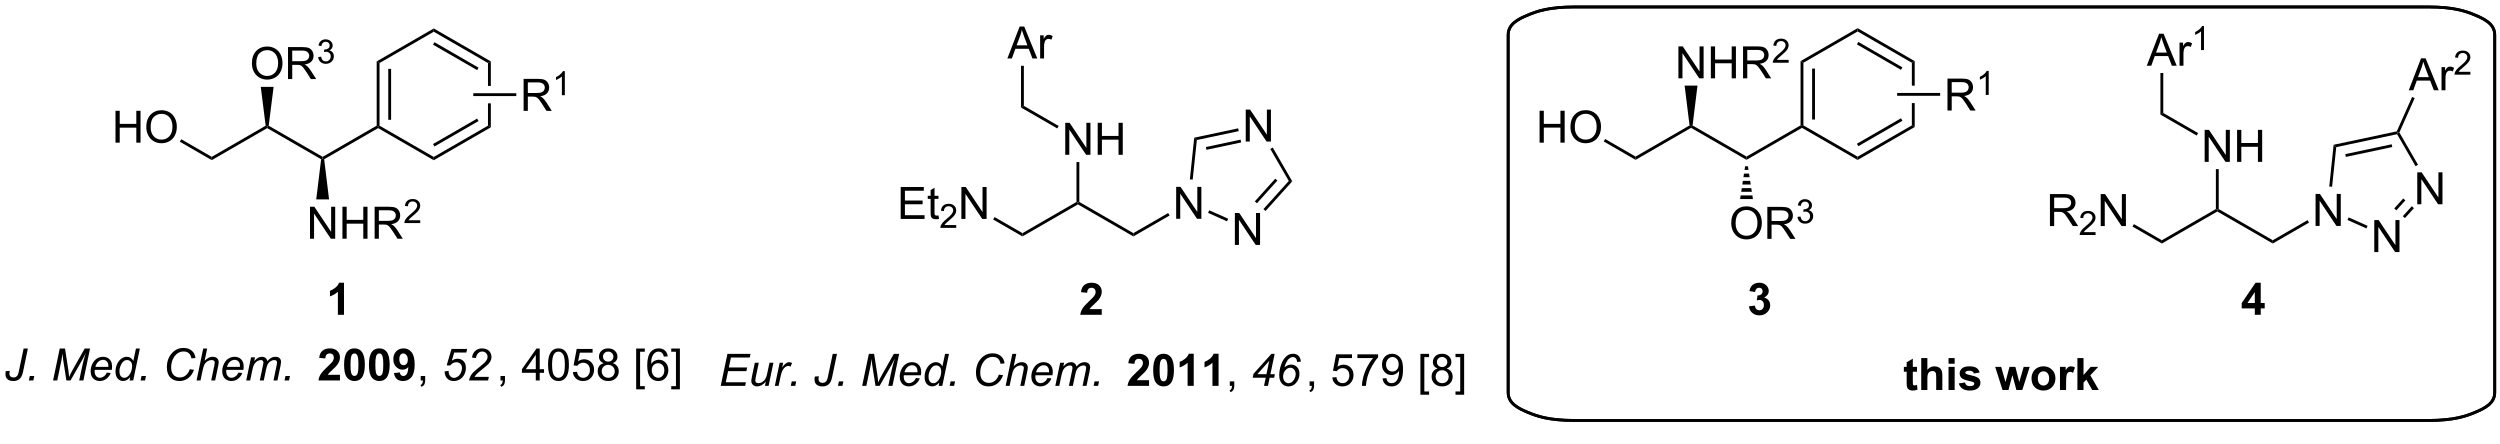 <?xml version="1.0" encoding="UTF-8"?>
<!DOCTYPE svg PUBLIC '-//W3C//DTD SVG 1.0//EN'
          'http://www.w3.org/TR/2001/REC-SVG-20010904/DTD/svg10.dtd'>
<svg stroke-dasharray="none" shape-rendering="auto" xmlns="http://www.w3.org/2000/svg" font-family="'Dialog'" text-rendering="auto" width="90" fill-opacity="1" color-interpolation="auto" color-rendering="auto" preserveAspectRatio="xMidYMid meet" font-size="12px" viewBox="0 0 90 16" fill="black" xmlns:xlink="http://www.w3.org/1999/xlink" stroke="black" image-rendering="auto" stroke-miterlimit="10" stroke-linecap="square" stroke-linejoin="miter" font-style="normal" stroke-width="1" height="16" stroke-dashoffset="0" font-weight="normal" stroke-opacity="1"
><!--Generated by the Batik Graphics2D SVG Generator--><defs id="genericDefs"
  /><g
  ><defs id="defs1"
    ><clipPath clipPathUnits="userSpaceOnUse" id="clipPath1"
      ><path d="M0.565 1.404 L461.42 1.404 L461.42 80.11 L0.565 80.11 L0.565 1.404 Z"
      /></clipPath
      ><clipPath clipPathUnits="userSpaceOnUse" id="clipPath2"
      ><path d="M-1.038 29.148 L-1.038 105.665 L447.003 105.665 L447.003 29.148 Z"
      /></clipPath
    ></defs
    ><g transform="scale(0.195,0.195) translate(-0.565,-1.404) matrix(1.029,0,0,1.029,1.633,-28.577)"
    ><path d="M19.684 54.737 L19.684 49.011 L20.442 49.011 L20.442 51.362 L23.419 51.362 L23.419 49.011 L24.176 49.011 L24.176 54.737 L23.419 54.737 L23.419 52.037 L20.442 52.037 L20.442 54.737 L19.684 54.737 ZM25.209 51.948 Q25.209 50.521 25.974 49.717 Q26.74 48.909 27.951 48.909 Q28.743 48.909 29.378 49.289 Q30.016 49.667 30.349 50.344 Q30.685 51.021 30.685 51.88 Q30.685 52.753 30.334 53.44 Q29.982 54.128 29.337 54.482 Q28.693 54.836 27.946 54.836 Q27.139 54.836 26.5 54.446 Q25.865 54.052 25.537 53.378 Q25.209 52.701 25.209 51.948 ZM25.99 51.959 Q25.99 52.995 26.545 53.592 Q27.102 54.185 27.943 54.185 Q28.797 54.185 29.349 53.584 Q29.904 52.982 29.904 51.878 Q29.904 51.177 29.667 50.657 Q29.43 50.136 28.974 49.849 Q28.521 49.56 27.954 49.56 Q27.149 49.56 26.568 50.115 Q25.99 50.667 25.99 51.959 Z" stroke="none" clip-path="url(#clipPath2)"
    /></g
    ><g transform="matrix(0.201,0,0,0.201,0.209,-5.855)"
    ><path d="M31.17 54.514 L31.425 54.072 L36.881 57.222 L36.881 57.811 Z" stroke="none" clip-path="url(#clipPath2)"
    /></g
    ><g transform="matrix(0.201,0,0,0.201,0.209,-5.855)"
    ><path d="M36.881 57.811 L36.881 57.222 L46.542 51.644 L46.815 51.782 L46.815 52.076 Z" stroke="none" clip-path="url(#clipPath2)"
    /></g
    ><g transform="matrix(0.201,0,0,0.201,0.209,-5.855)"
    ><path d="M46.815 52.076 L46.815 51.782 L47.087 51.644 L56.748 57.222 L56.748 57.517 L56.476 57.654 Z" stroke="none" clip-path="url(#clipPath2)"
    /></g
    ><g transform="matrix(0.201,0,0,0.201,0.209,-5.855)"
    ><path d="M44.078 40.498 Q44.078 39.071 44.843 38.266 Q45.609 37.459 46.82 37.459 Q47.611 37.459 48.247 37.839 Q48.885 38.216 49.218 38.894 Q49.554 39.571 49.554 40.43 Q49.554 41.302 49.203 41.99 Q48.851 42.677 48.205 43.032 Q47.562 43.386 46.815 43.386 Q46.007 43.386 45.369 42.995 Q44.734 42.602 44.406 41.927 Q44.078 41.25 44.078 40.498 ZM44.859 40.508 Q44.859 41.544 45.414 42.141 Q45.971 42.735 46.812 42.735 Q47.666 42.735 48.218 42.133 Q48.773 41.532 48.773 40.427 Q48.773 39.727 48.536 39.206 Q48.299 38.685 47.843 38.399 Q47.39 38.11 46.822 38.11 Q46.018 38.11 45.437 38.664 Q44.859 39.216 44.859 40.508 ZM50.542 43.287 L50.542 37.56 L53.081 37.56 Q53.847 37.56 54.246 37.714 Q54.644 37.867 54.881 38.258 Q55.121 38.649 55.121 39.123 Q55.121 39.732 54.725 40.151 Q54.331 40.568 53.506 40.68 Q53.808 40.826 53.964 40.966 Q54.295 41.271 54.592 41.727 L55.589 43.287 L54.636 43.287 L53.878 42.094 Q53.545 41.578 53.329 41.305 Q53.115 41.032 52.946 40.922 Q52.777 40.813 52.6 40.771 Q52.472 40.742 52.178 40.742 L51.3 40.742 L51.3 43.287 L50.542 43.287 ZM51.3 40.086 L52.928 40.086 Q53.449 40.086 53.74 39.979 Q54.035 39.873 54.186 39.636 Q54.339 39.399 54.339 39.123 Q54.339 38.716 54.042 38.456 Q53.748 38.193 53.113 38.193 L51.3 38.193 L51.3 40.086 Z" stroke="none" clip-path="url(#clipPath2)"
    /></g
    ><g transform="matrix(0.201,0,0,0.201,0.209,-5.855)"
    ><path d="M55.942 39.352 L56.469 39.282 Q56.561 39.731 56.778 39.928 Q56.996 40.125 57.311 40.125 Q57.682 40.125 57.938 39.868 Q58.196 39.61 58.196 39.229 Q58.196 38.866 57.957 38.631 Q57.721 38.395 57.354 38.395 Q57.205 38.395 56.983 38.453 L57.041 37.991 Q57.094 37.996 57.125 37.996 Q57.463 37.996 57.733 37.821 Q58.002 37.645 58.002 37.278 Q58.002 36.989 57.805 36.799 Q57.609 36.608 57.299 36.608 Q56.99 36.608 56.785 36.801 Q56.58 36.995 56.522 37.381 L55.994 37.288 Q56.092 36.756 56.434 36.465 Q56.778 36.174 57.287 36.174 Q57.639 36.174 57.934 36.325 Q58.231 36.475 58.387 36.737 Q58.543 36.996 58.543 37.289 Q58.543 37.569 58.393 37.797 Q58.244 38.026 57.951 38.16 Q58.332 38.248 58.543 38.526 Q58.754 38.801 58.754 39.217 Q58.754 39.78 58.344 40.172 Q57.934 40.563 57.307 40.563 Q56.742 40.563 56.367 40.227 Q55.994 39.889 55.942 39.352 Z" stroke="none" clip-path="url(#clipPath2)"
    /></g
    ><g transform="matrix(0.201,0,0,0.201,0.209,-5.855)"
    ><path d="M47.087 51.644 L46.815 51.782 L46.542 51.644 L45.664 44.682 L47.965 44.682 Z" stroke="none" clip-path="url(#clipPath2)"
    /></g
    ><g transform="matrix(0.201,0,0,0.201,0.209,-5.855)"
    ><path d="M57.02 57.654 L56.748 57.517 L56.748 57.222 L66.426 51.634 L66.681 51.782 L66.681 52.076 Z" stroke="none" clip-path="url(#clipPath2)"
    /></g
    ><g transform="matrix(0.201,0,0,0.201,0.209,-5.855)"
    ><path d="M54.482 71.887 L54.482 66.16 L55.261 66.16 L58.269 70.655 L58.269 66.16 L58.995 66.16 L58.995 71.887 L58.217 71.887 L55.209 67.387 L55.209 71.887 L54.482 71.887 ZM60.291 71.887 L60.291 66.16 L61.049 66.16 L61.049 68.512 L64.025 68.512 L64.025 66.16 L64.783 66.16 L64.783 71.887 L64.025 71.887 L64.025 69.186 L61.049 69.186 L61.049 71.887 L60.291 71.887 ZM66.058 71.887 L66.058 66.16 L68.597 66.16 Q69.362 66.16 69.761 66.314 Q70.159 66.467 70.396 66.858 Q70.636 67.249 70.636 67.722 Q70.636 68.332 70.24 68.751 Q69.847 69.168 69.021 69.28 Q69.323 69.426 69.48 69.566 Q69.81 69.871 70.107 70.327 L71.105 71.887 L70.151 71.887 L69.394 70.694 Q69.06 70.178 68.844 69.905 Q68.631 69.631 68.461 69.522 Q68.292 69.413 68.115 69.371 Q67.987 69.342 67.693 69.342 L66.816 69.342 L66.816 71.887 L66.058 71.887 ZM66.816 68.686 L68.443 68.686 Q68.964 68.686 69.256 68.579 Q69.55 68.472 69.701 68.236 Q69.855 67.999 69.855 67.722 Q69.855 67.316 69.558 67.056 Q69.263 66.793 68.628 66.793 L66.816 66.793 L66.816 68.686 Z" stroke="none" clip-path="url(#clipPath2)"
    /></g
    ><g transform="matrix(0.201,0,0,0.201,0.209,-5.855)"
    ><path d="M74.226 68.579 L74.226 69.087 L71.386 69.087 Q71.381 68.895 71.449 68.719 Q71.556 68.43 71.795 68.149 Q72.035 67.868 72.486 67.499 Q73.185 66.924 73.431 66.589 Q73.678 66.253 73.678 65.954 Q73.678 65.641 73.453 65.426 Q73.23 65.21 72.869 65.21 Q72.488 65.21 72.26 65.438 Q72.031 65.667 72.029 66.071 L71.486 66.016 Q71.543 65.409 71.906 65.093 Q72.269 64.774 72.881 64.774 Q73.5 64.774 73.859 65.118 Q74.221 65.46 74.221 65.966 Q74.221 66.223 74.115 66.473 Q74.01 66.721 73.763 66.997 Q73.519 67.272 72.951 67.753 Q72.476 68.151 72.342 68.294 Q72.207 68.436 72.119 68.579 L74.226 68.579 Z" stroke="none" clip-path="url(#clipPath2)"
    /></g
    ><g transform="matrix(0.201,0,0,0.201,0.209,-5.855)"
    ><path d="M66.681 52.076 L66.681 51.782 L66.936 51.634 L76.648 57.241 L76.648 57.831 Z" stroke="none" clip-path="url(#clipPath2)"
    /></g
    ><g transform="matrix(0.201,0,0,0.201,0.209,-5.855)"
    ><path d="M76.648 57.831 L76.648 57.241 L86.36 51.634 L86.87 51.929 ZM76.775 55.365 L84.671 50.807 L84.416 50.365 L76.52 54.923 Z" stroke="none" clip-path="url(#clipPath2)"
    /></g
    ><g transform="matrix(0.201,0,0,0.201,0.209,-5.855)"
    ><path d="M86.87 40.126 L86.36 40.42 L86.36 44.522 L86.87 44.522 L86.87 40.126 ZM86.36 47.64 L86.36 51.634 L86.87 51.929 L86.87 47.64 Z" stroke="none" clip-path="url(#clipPath2)"
    /></g
    ><g transform="matrix(0.201,0,0,0.201,0.209,-5.855)"
    ><path d="M86.87 40.126 L86.36 40.42 L76.648 34.813 L76.648 34.224 ZM84.671 41.248 L76.775 36.69 L76.52 37.132 L84.416 41.69 Z" stroke="none" clip-path="url(#clipPath2)"
    /></g
    ><g transform="matrix(0.201,0,0,0.201,0.209,-5.855)"
    ><path d="M76.648 34.224 L76.648 34.813 L66.936 40.42 L66.426 40.126 Z" stroke="none" clip-path="url(#clipPath2)"
    /></g
    ><g transform="matrix(0.201,0,0,0.201,0.209,-5.855)"
    ><path d="M66.426 40.126 L66.936 40.42 L66.936 51.634 L66.681 51.782 L66.426 51.634 ZM68.498 41.469 L68.498 50.586 L69.008 50.586 L69.008 41.469 Z" stroke="none" clip-path="url(#clipPath2)"
    /></g
    ><g transform="matrix(0.201,0,0,0.201,0.209,-5.855)"
    ><path d="M92.741 48.981 L92.741 43.255 L95.28 43.255 Q96.045 43.255 96.444 43.408 Q96.842 43.562 97.079 43.953 Q97.319 44.343 97.319 44.817 Q97.319 45.426 96.923 45.846 Q96.53 46.262 95.704 46.374 Q96.006 46.52 96.162 46.661 Q96.493 46.965 96.79 47.421 L97.787 48.981 L96.834 48.981 L96.076 47.788 Q95.743 47.273 95.527 46.999 Q95.314 46.726 95.144 46.617 Q94.975 46.507 94.798 46.465 Q94.67 46.437 94.376 46.437 L93.498 46.437 L93.498 48.981 L92.741 48.981 ZM93.498 45.781 L95.126 45.781 Q95.647 45.781 95.939 45.674 Q96.233 45.567 96.384 45.33 Q96.537 45.093 96.537 44.817 Q96.537 44.411 96.241 44.15 Q95.946 43.887 95.311 43.887 L93.498 43.887 L93.498 45.781 Z" stroke="none" clip-path="url(#clipPath2)"
    /></g
    ><g transform="matrix(0.201,0,0,0.201,0.209,-5.855)"
    ><path d="M100.124 46.181 L99.597 46.181 L99.597 42.82 Q99.405 43.001 99.097 43.183 Q98.788 43.365 98.542 43.456 L98.542 42.947 Q98.984 42.738 99.314 42.443 Q99.646 42.146 99.784 41.869 L100.124 41.869 L100.124 46.181 Z" stroke="none" clip-path="url(#clipPath2)"
    /></g
    ><g transform="matrix(0.201,0,0,0.201,0.209,-5.855)"
    ><path d="M83.727 46.336 L83.727 45.826 L91.431 45.826 L91.431 46.336 Z" stroke="none" clip-path="url(#clipPath2)"
    /></g
    ><g transform="matrix(0.201,0,0,0.201,0.209,-5.855)"
    ><path d="M56.476 57.654 L56.748 57.517 L57.02 57.654 L57.899 64.848 L55.597 64.848 Z" stroke="none" clip-path="url(#clipPath2)"
    /></g
    ><g transform="matrix(0.201,0,0,0.201,0.209,-5.855)"
    ><path d="M274.706 54.687 L274.706 48.961 L275.464 48.961 L275.464 51.312 L278.44 51.312 L278.44 48.961 L279.198 48.961 L279.198 54.687 L278.44 54.687 L278.44 51.987 L275.464 51.987 L275.464 54.687 L274.706 54.687 ZM280.231 51.898 Q280.231 50.471 280.997 49.666 Q281.762 48.859 282.973 48.859 Q283.765 48.859 284.4 49.239 Q285.038 49.617 285.372 50.294 Q285.707 50.971 285.707 51.831 Q285.707 52.703 285.356 53.39 Q285.004 54.078 284.358 54.432 Q283.715 54.786 282.968 54.786 Q282.161 54.786 281.522 54.396 Q280.887 54.002 280.559 53.328 Q280.231 52.651 280.231 51.898 ZM281.012 51.909 Q281.012 52.945 281.567 53.541 Q282.124 54.135 282.965 54.135 Q283.819 54.135 284.372 53.534 Q284.926 52.932 284.926 51.828 Q284.926 51.127 284.689 50.607 Q284.452 50.086 283.997 49.799 Q283.543 49.51 282.976 49.51 Q282.171 49.51 281.59 50.065 Q281.012 50.617 281.012 51.909 Z" stroke="none" clip-path="url(#clipPath2)"
    /></g
    ><g transform="matrix(0.201,0,0,0.201,0.209,-5.855)"
    ><path d="M286.192 54.464 L286.447 54.022 L291.903 57.172 L291.903 57.761 Z" stroke="none" clip-path="url(#clipPath2)"
    /></g
    ><g transform="matrix(0.201,0,0,0.201,0.209,-5.855)"
    ><path d="M291.903 57.761 L291.903 57.172 L301.565 51.594 L301.837 51.732 L301.837 52.026 Z" stroke="none" clip-path="url(#clipPath2)"
    /></g
    ><g transform="matrix(0.201,0,0,0.201,0.209,-5.855)"
    ><path d="M301.837 52.026 L301.837 51.732 L302.109 51.594 L311.77 57.172 L311.77 57.761 Z" stroke="none" clip-path="url(#clipPath2)"
    /></g
    ><g transform="matrix(0.201,0,0,0.201,0.209,-5.855)"
    ><path d="M299.571 43.162 L299.571 37.435 L300.35 37.435 L303.358 41.93 L303.358 37.435 L304.084 37.435 L304.084 43.162 L303.305 43.162 L300.298 38.662 L300.298 43.162 L299.571 43.162 ZM305.38 43.162 L305.38 37.435 L306.137 37.435 L306.137 39.787 L309.114 39.787 L309.114 37.435 L309.872 37.435 L309.872 43.162 L309.114 43.162 L309.114 40.461 L306.137 40.461 L306.137 43.162 L305.38 43.162 ZM311.147 43.162 L311.147 37.435 L313.686 37.435 Q314.451 37.435 314.85 37.589 Q315.248 37.742 315.485 38.133 Q315.725 38.524 315.725 38.998 Q315.725 39.607 315.329 40.026 Q314.936 40.443 314.11 40.555 Q314.412 40.701 314.568 40.841 Q314.899 41.146 315.196 41.602 L316.193 43.162 L315.24 43.162 L314.483 41.969 Q314.149 41.453 313.933 41.18 Q313.719 40.907 313.55 40.797 Q313.381 40.688 313.204 40.646 Q313.076 40.617 312.782 40.617 L311.904 40.617 L311.904 43.162 L311.147 43.162 ZM311.904 39.961 L313.532 39.961 Q314.053 39.961 314.344 39.854 Q314.639 39.748 314.79 39.511 Q314.943 39.274 314.943 38.998 Q314.943 38.591 314.647 38.331 Q314.352 38.068 313.717 38.068 L311.904 38.068 L311.904 39.961 Z" stroke="none" clip-path="url(#clipPath2)"
    /></g
    ><g transform="matrix(0.201,0,0,0.201,0.209,-5.855)"
    ><path d="M319.315 39.854 L319.315 40.362 L316.475 40.362 Q316.469 40.17 316.538 39.995 Q316.645 39.705 316.884 39.424 Q317.124 39.143 317.575 38.774 Q318.274 38.2 318.52 37.864 Q318.766 37.528 318.766 37.229 Q318.766 36.916 318.542 36.702 Q318.319 36.485 317.958 36.485 Q317.577 36.485 317.348 36.713 Q317.12 36.942 317.118 37.346 L316.575 37.291 Q316.632 36.684 316.995 36.368 Q317.358 36.049 317.969 36.049 Q318.589 36.049 318.948 36.393 Q319.309 36.735 319.309 37.241 Q319.309 37.498 319.204 37.748 Q319.098 37.996 318.852 38.272 Q318.608 38.547 318.04 39.028 Q317.565 39.426 317.43 39.569 Q317.296 39.711 317.208 39.854 L319.315 39.854 Z" stroke="none" clip-path="url(#clipPath2)"
    /></g
    ><g transform="matrix(0.201,0,0,0.201,0.209,-5.855)"
    ><path d="M302.109 51.594 L301.837 51.732 L301.565 51.594 L300.686 44.466 L302.988 44.466 Z" stroke="none" clip-path="url(#clipPath2)"
    /></g
    ><g transform="matrix(0.201,0,0,0.201,0.209,-5.855)"
    ><path d="M311.77 57.761 L311.77 57.172 L321.448 51.584 L321.703 51.732 L321.703 52.026 Z" stroke="none" clip-path="url(#clipPath2)"
    /></g
    ><g transform="matrix(0.201,0,0,0.201,0.209,-5.855)"
    ><path d="M309.033 69.123 Q309.033 67.695 309.799 66.891 Q310.564 66.084 311.775 66.084 Q312.567 66.084 313.202 66.464 Q313.84 66.841 314.174 67.518 Q314.51 68.195 314.51 69.055 Q314.51 69.927 314.158 70.615 Q313.806 71.302 313.161 71.656 Q312.517 72.011 311.77 72.011 Q310.963 72.011 310.325 71.62 Q309.689 71.227 309.361 70.552 Q309.033 69.875 309.033 69.123 ZM309.814 69.133 Q309.814 70.169 310.369 70.766 Q310.926 71.359 311.767 71.359 Q312.622 71.359 313.174 70.758 Q313.728 70.156 313.728 69.052 Q313.728 68.352 313.491 67.831 Q313.254 67.31 312.799 67.024 Q312.345 66.734 311.778 66.734 Q310.973 66.734 310.392 67.289 Q309.814 67.841 309.814 69.133 ZM315.498 71.912 L315.498 66.185 L318.037 66.185 Q318.803 66.185 319.201 66.339 Q319.599 66.492 319.836 66.883 Q320.076 67.274 320.076 67.748 Q320.076 68.357 319.68 68.776 Q319.287 69.193 318.461 69.305 Q318.763 69.451 318.92 69.591 Q319.25 69.896 319.547 70.352 L320.545 71.912 L319.591 71.912 L318.834 70.719 Q318.5 70.203 318.284 69.93 Q318.071 69.656 317.901 69.547 Q317.732 69.438 317.555 69.396 Q317.428 69.367 317.133 69.367 L316.256 69.367 L316.256 71.912 L315.498 71.912 ZM316.256 68.711 L317.883 68.711 Q318.404 68.711 318.696 68.604 Q318.99 68.498 319.141 68.261 Q319.295 68.024 319.295 67.748 Q319.295 67.341 318.998 67.081 Q318.704 66.818 318.068 66.818 L316.256 66.818 L316.256 68.711 Z" stroke="none" clip-path="url(#clipPath2)"
    /></g
    ><g transform="matrix(0.201,0,0,0.201,0.209,-5.855)"
    ><path d="M320.897 67.977 L321.424 67.906 Q321.516 68.356 321.733 68.553 Q321.952 68.75 322.266 68.75 Q322.637 68.75 322.893 68.493 Q323.151 68.235 323.151 67.854 Q323.151 67.49 322.913 67.256 Q322.676 67.02 322.309 67.02 Q322.161 67.02 321.938 67.078 L321.997 66.615 Q322.049 66.621 322.08 66.621 Q322.418 66.621 322.688 66.446 Q322.957 66.27 322.957 65.903 Q322.957 65.614 322.76 65.424 Q322.565 65.233 322.254 65.233 Q321.946 65.233 321.741 65.426 Q321.536 65.619 321.477 66.006 L320.95 65.912 Q321.047 65.381 321.389 65.09 Q321.733 64.799 322.243 64.799 Q322.594 64.799 322.889 64.95 Q323.186 65.1 323.342 65.362 Q323.498 65.621 323.498 65.914 Q323.498 66.194 323.348 66.422 Q323.2 66.651 322.907 66.785 Q323.288 66.873 323.498 67.151 Q323.709 67.426 323.709 67.842 Q323.709 68.405 323.299 68.797 Q322.889 69.188 322.262 69.188 Q321.698 69.188 321.323 68.852 Q320.95 68.514 320.897 67.977 Z" stroke="none" clip-path="url(#clipPath2)"
    /></g
    ><g transform="matrix(0.201,0,0,0.201,0.209,-5.855)"
    ><path d="M321.703 52.026 L321.703 51.732 L321.958 51.584 L331.67 57.191 L331.67 57.781 Z" stroke="none" clip-path="url(#clipPath2)"
    /></g
    ><g transform="matrix(0.201,0,0,0.201,0.209,-5.855)"
    ><path d="M331.67 57.781 L331.67 57.191 L341.382 51.584 L341.892 51.879 ZM331.798 55.315 L339.693 50.757 L339.438 50.315 L331.542 54.873 Z" stroke="none" clip-path="url(#clipPath2)"
    /></g
    ><g transform="matrix(0.201,0,0,0.201,0.209,-5.855)"
    ><path d="M341.892 40.076 L341.382 40.37 L341.382 44.472 L341.892 44.472 L341.892 40.076 ZM341.382 47.59 L341.382 51.584 L341.892 51.879 L341.892 47.59 Z" stroke="none" clip-path="url(#clipPath2)"
    /></g
    ><g transform="matrix(0.201,0,0,0.201,0.209,-5.855)"
    ><path d="M341.892 40.076 L341.382 40.37 L331.67 34.763 L331.67 34.174 ZM339.693 41.198 L331.798 36.64 L331.542 37.082 L339.438 41.64 Z" stroke="none" clip-path="url(#clipPath2)"
    /></g
    ><g transform="matrix(0.201,0,0,0.201,0.209,-5.855)"
    ><path d="M331.67 34.174 L331.67 34.763 L321.958 40.37 L321.448 40.076 Z" stroke="none" clip-path="url(#clipPath2)"
    /></g
    ><g transform="matrix(0.201,0,0,0.201,0.209,-5.855)"
    ><path d="M321.448 40.076 L321.958 40.37 L321.958 51.584 L321.703 51.732 L321.448 51.584 ZM323.52 41.419 L323.52 50.536 L324.03 50.536 L324.03 41.419 Z" stroke="none" clip-path="url(#clipPath2)"
    /></g
    ><g transform="matrix(0.201,0,0,0.201,0.209,-5.855)"
    ><path d="M347.763 48.931 L347.763 43.205 L350.302 43.205 Q351.067 43.205 351.466 43.358 Q351.864 43.512 352.101 43.903 Q352.341 44.293 352.341 44.767 Q352.341 45.376 351.945 45.796 Q351.552 46.212 350.726 46.324 Q351.028 46.47 351.185 46.611 Q351.515 46.916 351.812 47.371 L352.81 48.931 L351.856 48.931 L351.099 47.738 Q350.765 47.223 350.549 46.949 Q350.336 46.676 350.166 46.566 Q349.997 46.457 349.82 46.416 Q349.692 46.387 349.398 46.387 L348.521 46.387 L348.521 48.931 L347.763 48.931 ZM348.521 45.731 L350.148 45.731 Q350.669 45.731 350.961 45.624 Q351.255 45.517 351.406 45.28 Q351.56 45.043 351.56 44.767 Q351.56 44.361 351.263 44.1 Q350.968 43.837 350.333 43.837 L348.521 43.837 L348.521 45.731 Z" stroke="none" clip-path="url(#clipPath2)"
    /></g
    ><g transform="matrix(0.201,0,0,0.201,0.209,-5.855)"
    ><path d="M355.146 46.131 L354.619 46.131 L354.619 42.77 Q354.427 42.951 354.119 43.133 Q353.81 43.315 353.564 43.407 L353.564 42.897 Q354.005 42.688 354.336 42.393 Q354.668 42.096 354.806 41.819 L355.146 41.819 L355.146 46.131 Z" stroke="none" clip-path="url(#clipPath2)"
    /></g
    ><g transform="matrix(0.201,0,0,0.201,0.209,-5.855)"
    ><path d="M338.749 46.286 L338.749 45.776 L346.454 45.776 L346.454 46.286 Z" stroke="none" clip-path="url(#clipPath2)"
    /></g
    ><g transform="matrix(0.201,0,0,0.201,0.209,-5.855)"
    ><path d="M312.025 58.912 L312.125 59.565 L311.415 59.565 L311.515 58.912 ZM312.224 60.217 L312.324 60.869 L311.216 60.869 L311.316 60.217 ZM312.423 61.522 L312.523 62.174 L311.017 62.174 L311.117 61.522 ZM312.622 62.826 L312.722 63.479 L310.818 63.479 L310.918 62.826 ZM312.821 64.131 L312.921 64.784 L310.619 64.784 L310.719 64.131 Z" stroke="none" clip-path="url(#clipPath2)"
    /></g
    ><g transform="matrix(0.201,0,0,0.201,0.209,-5.855)"
    ><path d="M396.089 67.01 L396.089 66.716 L396.344 66.568 L406.022 72.156 L406.022 72.745 Z" stroke="none" clip-path="url(#clipPath2)"
    /></g
    ><g transform="matrix(0.201,0,0,0.201,0.209,-5.855)"
    ><path d="M413.69 69.591 L413.69 63.864 L414.468 63.864 L417.476 68.359 L417.476 63.864 L418.203 63.864 L418.203 69.591 L417.424 69.591 L414.416 65.091 L414.416 69.591 L413.69 69.591 Z" stroke="none" clip-path="url(#clipPath2)"
    /></g
    ><g transform="matrix(0.201,0,0,0.201,0.209,-5.855)"
    ><path d="M406.022 72.745 L406.022 72.156 L412.258 68.555 L412.514 68.997 Z" stroke="none" clip-path="url(#clipPath2)"
    /></g
    ><g transform="matrix(0.201,0,0,0.201,0.209,-5.855)"
    ><path d="M424.204 74.272 L424.204 68.545 L424.982 68.545 L427.99 73.04 L427.99 68.545 L428.717 68.545 L428.717 74.272 L427.938 74.272 L424.93 69.772 L424.93 74.272 L424.204 74.272 Z" stroke="none" clip-path="url(#clipPath2)"
    /></g
    ><g transform="matrix(0.201,0,0,0.201,0.209,-5.855)"
    ><path d="M431.904 65.719 L431.904 59.992 L432.683 59.992 L435.691 64.487 L435.691 59.992 L436.417 59.992 L436.417 65.719 L435.639 65.719 L432.631 61.219 L432.631 65.719 L431.904 65.719 Z" stroke="none" clip-path="url(#clipPath2)"
    /></g
    ><g transform="matrix(0.201,0,0,0.201,0.209,-5.855)"
    ><path d="M419.406 68.531 L419.613 68.065 L423.003 69.574 L422.796 70.04 Z" stroke="none" clip-path="url(#clipPath2)"
    /></g
    ><g transform="matrix(0.201,0,0,0.201,0.209,-5.855)"
    ><path d="M429.697 68.192 L429.318 67.851 L430.927 66.064 L431.306 66.406 ZM428.158 66.806 L429.767 65.02 L429.387 64.678 L427.779 66.465 Z" stroke="none" clip-path="url(#clipPath2)"
    /></g
    ><g transform="matrix(0.201,0,0,0.201,0.209,-5.855)"
    ><path d="M432.038 58.641 L431.596 58.896 L428.287 53.165 L428.416 52.877 L428.702 52.862 Z" stroke="none" clip-path="url(#clipPath2)"
    /></g
    ><g transform="matrix(0.201,0,0,0.201,0.209,-5.855)"
    ><path d="M428.235 52.654 L428.416 52.877 L428.287 53.165 L417.393 55.481 L416.924 55.059 ZM427.321 54.967 L419.008 56.734 L419.114 57.233 L427.427 55.466 Z" stroke="none" clip-path="url(#clipPath2)"
    /></g
    ><g transform="matrix(0.201,0,0,0.201,0.209,-5.855)"
    ><path d="M416.924 55.059 L417.393 55.481 L416.647 62.579 L416.139 62.526 Z" stroke="none" clip-path="url(#clipPath2)"
    /></g
    ><g transform="matrix(0.201,0,0,0.201,0.209,-5.855)"
    ><path d="M430.38 45.299 L432.581 39.572 L433.399 39.572 L435.742 45.299 L434.878 45.299 L434.211 43.564 L431.815 43.564 L431.188 45.299 L430.38 45.299 ZM432.034 42.947 L433.977 42.947 L433.378 41.361 Q433.104 40.637 432.971 40.174 Q432.862 40.723 432.664 41.267 L432.034 42.947 ZM436.25 45.299 L436.25 41.15 L436.883 41.15 L436.883 41.778 Q437.125 41.338 437.328 41.197 Q437.534 41.056 437.781 41.056 Q438.136 41.056 438.503 41.283 L438.261 41.934 Q438.003 41.783 437.745 41.783 Q437.516 41.783 437.331 41.921 Q437.149 42.059 437.07 42.306 Q436.953 42.681 436.953 43.127 L436.953 45.299 L436.25 45.299 Z" stroke="none" clip-path="url(#clipPath2)"
    /></g
    ><g transform="matrix(0.201,0,0,0.201,0.209,-5.855)"
    ><path d="M441.415 41.991 L441.415 42.499 L438.575 42.499 Q438.569 42.307 438.637 42.132 Q438.745 41.842 438.983 41.561 Q439.224 41.28 439.675 40.911 Q440.374 40.337 440.62 40.001 Q440.866 39.665 440.866 39.366 Q440.866 39.053 440.641 38.839 Q440.419 38.622 440.058 38.622 Q439.677 38.622 439.448 38.85 Q439.22 39.079 439.218 39.483 L438.675 39.428 Q438.731 38.821 439.095 38.505 Q439.458 38.186 440.069 38.186 Q440.688 38.186 441.048 38.53 Q441.409 38.872 441.409 39.378 Q441.409 39.635 441.304 39.885 Q441.198 40.133 440.952 40.409 Q440.708 40.684 440.139 41.165 Q439.665 41.563 439.53 41.706 Q439.395 41.848 439.308 41.991 L441.415 41.991 Z" stroke="none" clip-path="url(#clipPath2)"
    /></g
    ><g transform="matrix(0.201,0,0,0.201,0.209,-5.855)"
    ><path d="M428.702 52.862 L428.416 52.877 L428.235 52.654 L430.976 46.499 L431.442 46.706 Z" stroke="none" clip-path="url(#clipPath2)"
    /></g
    ><g transform="matrix(0.201,0,0,0.201,0.209,-5.855)"
    ><path d="M395.834 66.568 L396.089 66.716 L396.089 67.01 L386.156 72.745 L386.156 72.156 Z" stroke="none" clip-path="url(#clipPath2)"
    /></g
    ><g transform="matrix(0.201,0,0,0.201,0.209,-5.855)"
    ><path d="M366.113 69.615 L366.113 63.889 L368.652 63.889 Q369.418 63.889 369.817 64.043 Q370.215 64.196 370.452 64.587 Q370.692 64.978 370.692 65.451 Q370.692 66.061 370.296 66.48 Q369.902 66.897 369.077 67.009 Q369.379 67.155 369.535 67.295 Q369.866 67.6 370.163 68.056 L371.16 69.615 L370.207 69.615 L369.449 68.423 Q369.116 67.907 368.9 67.634 Q368.686 67.36 368.517 67.251 Q368.348 67.141 368.171 67.1 Q368.043 67.071 367.749 67.071 L366.871 67.071 L366.871 69.615 L366.113 69.615 ZM366.871 66.415 L368.499 66.415 Q369.02 66.415 369.311 66.308 Q369.606 66.201 369.757 65.965 Q369.91 65.728 369.91 65.451 Q369.91 65.045 369.613 64.785 Q369.319 64.522 368.684 64.522 L366.871 64.522 L366.871 66.415 Z" stroke="none" clip-path="url(#clipPath2)"
    /></g
    ><g transform="matrix(0.201,0,0,0.201,0.209,-5.855)"
    ><path d="M374.282 70.708 L374.282 71.216 L371.442 71.216 Q371.436 71.024 371.505 70.848 Q371.612 70.559 371.85 70.278 Q372.091 69.997 372.542 69.628 Q373.241 69.053 373.487 68.718 Q373.733 68.382 373.733 68.083 Q373.733 67.77 373.509 67.555 Q373.286 67.338 372.925 67.338 Q372.544 67.338 372.315 67.567 Q372.087 67.796 372.085 68.2 L371.542 68.145 Q371.598 67.538 371.962 67.221 Q372.325 66.903 372.936 66.903 Q373.555 66.903 373.915 67.247 Q374.276 67.588 374.276 68.094 Q374.276 68.352 374.171 68.602 Q374.065 68.85 373.819 69.126 Q373.575 69.401 373.007 69.882 Q372.532 70.28 372.397 70.422 Q372.262 70.565 372.175 70.708 L374.282 70.708 Z" stroke="none" clip-path="url(#clipPath2)"
    /></g
    ><g transform="matrix(0.201,0,0,0.201,0.209,-5.855)"
    ><path d="M375.207 69.615 L375.207 63.889 L375.985 63.889 L378.993 68.384 L378.993 63.889 L379.72 63.889 L379.72 69.615 L378.941 69.615 L375.933 65.115 L375.933 69.615 L375.207 69.615 Z" stroke="none" clip-path="url(#clipPath2)"
    /></g
    ><g transform="matrix(0.201,0,0,0.201,0.209,-5.855)"
    ><path d="M386.156 72.156 L386.156 72.745 L380.899 69.71 L381.154 69.268 Z" stroke="none" clip-path="url(#clipPath2)"
    /></g
    ><g transform="matrix(0.201,0,0,0.201,0.209,-5.855)"
    ><path d="M393.823 58.12 L393.823 52.394 L394.602 52.394 L397.61 56.889 L397.61 52.394 L398.336 52.394 L398.336 58.12 L397.558 58.12 L394.55 53.62 L394.55 58.12 L393.823 58.12 ZM399.632 58.12 L399.632 52.394 L400.39 52.394 L400.39 54.745 L403.366 54.745 L403.366 52.394 L404.124 52.394 L404.124 58.12 L403.366 58.12 L403.366 55.42 L400.39 55.42 L400.39 58.12 L399.632 58.12 Z" stroke="none" clip-path="url(#clipPath2)"
    /></g
    ><g transform="matrix(0.201,0,0,0.201,0.209,-5.855)"
    ><path d="M396.344 66.568 L396.089 66.716 L395.834 66.568 L395.834 59.424 L396.344 59.424 Z" stroke="none" clip-path="url(#clipPath2)"
    /></g
    ><g transform="matrix(0.201,0,0,0.201,0.209,-5.855)"
    ><path d="M392.647 52.964 L392.392 53.406 L385.901 49.658 L386.411 49.363 Z" stroke="none" clip-path="url(#clipPath2)"
    /></g
    ><g transform="matrix(0.201,0,0,0.201,0.209,-5.855)"
    ><path d="M383.455 40.902 L385.656 35.175 L386.473 35.175 L388.817 40.902 L387.952 40.902 L387.286 39.167 L384.89 39.167 L384.262 40.902 L383.455 40.902 ZM385.109 38.55 L387.051 38.55 L386.452 36.964 Q386.179 36.24 386.046 35.777 Q385.937 36.326 385.739 36.871 L385.109 38.55 ZM389.325 40.902 L389.325 36.754 L389.958 36.754 L389.958 37.381 Q390.2 36.941 390.403 36.8 Q390.609 36.66 390.856 36.66 Q391.21 36.66 391.577 36.886 L391.335 37.537 Q391.077 37.386 390.82 37.386 Q390.591 37.386 390.406 37.524 Q390.223 37.662 390.145 37.91 Q390.028 38.285 390.028 38.73 L390.028 40.902 L389.325 40.902 Z" stroke="none" clip-path="url(#clipPath2)"
    /></g
    ><g transform="matrix(0.201,0,0,0.201,0.209,-5.855)"
    ><path d="M393.704 38.102 L393.177 38.102 L393.177 34.741 Q392.986 34.922 392.677 35.104 Q392.368 35.285 392.122 35.377 L392.122 34.867 Q392.564 34.658 392.894 34.364 Q393.226 34.067 393.365 33.789 L393.704 33.789 L393.704 38.102 Z" stroke="none" clip-path="url(#clipPath2)"
    /></g
    ><g transform="matrix(0.201,0,0,0.201,0.209,-5.855)"
    ><path d="M386.411 49.363 L385.901 49.658 L385.901 42.206 L386.411 42.206 Z" stroke="none" clip-path="url(#clipPath2)"
    /></g
    ><g transform="matrix(0.201,0,0,0.201,0.209,-5.855)"
    ><path d="M192.017 65.739 L192.017 65.445 L192.272 65.297 L201.95 70.885 L201.95 71.474 Z" stroke="none" clip-path="url(#clipPath2)"
    /></g
    ><g transform="matrix(0.201,0,0,0.201,0.209,-5.855)"
    ><path d="M209.618 68.32 L209.618 62.593 L210.396 62.593 L213.404 67.088 L213.404 62.593 L214.131 62.593 L214.131 68.32 L213.352 68.32 L210.344 63.82 L210.344 68.32 L209.618 68.32 Z" stroke="none" clip-path="url(#clipPath2)"
    /></g
    ><g transform="matrix(0.201,0,0,0.201,0.209,-5.855)"
    ><path d="M201.95 71.474 L201.95 70.885 L208.186 67.285 L208.441 67.726 Z" stroke="none" clip-path="url(#clipPath2)"
    /></g
    ><g transform="matrix(0.201,0,0,0.201,0.209,-5.855)"
    ><path d="M220.131 73.001 L220.131 67.274 L220.91 67.274 L223.918 71.769 L223.918 67.274 L224.644 67.274 L224.644 73.001 L223.866 73.001 L220.858 68.501 L220.858 73.001 L220.131 73.001 Z" stroke="none" clip-path="url(#clipPath2)"
    /></g
    ><g transform="matrix(0.201,0,0,0.201,0.209,-5.855)"
    ><path d="M222.078 54.481 L222.078 48.755 L222.856 48.755 L225.864 53.249 L225.864 48.755 L226.591 48.755 L226.591 54.481 L225.812 54.481 L222.804 49.981 L222.804 54.481 L222.078 54.481 Z" stroke="none" clip-path="url(#clipPath2)"
    /></g
    ><g transform="matrix(0.201,0,0,0.201,0.209,-5.855)"
    ><path d="M215.333 67.26 L215.541 66.794 L218.931 68.303 L218.724 68.769 Z" stroke="none" clip-path="url(#clipPath2)"
    /></g
    ><g transform="matrix(0.201,0,0,0.201,0.209,-5.855)"
    ><path d="M225.625 66.922 L225.246 66.58 L229.784 61.54 L230.411 61.606 ZM224.086 65.535 L227.741 61.476 L227.362 61.135 L223.706 65.194 Z" stroke="none" clip-path="url(#clipPath2)"
    /></g
    ><g transform="matrix(0.201,0,0,0.201,0.209,-5.855)"
    ><path d="M230.411 61.606 L229.784 61.54 L226.476 55.809 L226.917 55.554 Z" stroke="none" clip-path="url(#clipPath2)"
    /></g
    ><g transform="matrix(0.201,0,0,0.201,0.209,-5.855)"
    ><path d="M220.721 52.115 L220.827 52.614 L213.321 54.21 L212.852 53.788 ZM221.151 54.142 L214.936 55.463 L215.042 55.962 L221.257 54.641 Z" stroke="none" clip-path="url(#clipPath2)"
    /></g
    ><g transform="matrix(0.201,0,0,0.201,0.209,-5.855)"
    ><path d="M212.852 53.788 L213.321 54.21 L212.575 61.308 L212.067 61.255 Z" stroke="none" clip-path="url(#clipPath2)"
    /></g
    ><g transform="matrix(0.201,0,0,0.201,0.209,-5.855)"
    ><path d="M191.762 65.297 L192.017 65.445 L192.017 65.739 L182.083 71.474 L182.083 70.885 Z" stroke="none" clip-path="url(#clipPath2)"
    /></g
    ><g transform="matrix(0.201,0,0,0.201,0.209,-5.855)"
    ><path d="M160.278 68.345 L160.278 62.618 L164.419 62.618 L164.419 63.292 L161.036 63.292 L161.036 65.048 L164.205 65.048 L164.205 65.72 L161.036 65.72 L161.036 67.668 L164.552 67.668 L164.552 68.345 L160.278 68.345 ZM167.044 67.714 L167.145 68.337 Q166.848 68.399 166.614 68.399 Q166.231 68.399 166.02 68.279 Q165.809 68.157 165.723 67.959 Q165.637 67.761 165.637 67.128 L165.637 64.743 L165.122 64.743 L165.122 64.196 L165.637 64.196 L165.637 63.167 L166.338 62.746 L166.338 64.196 L167.044 64.196 L167.044 64.743 L166.338 64.743 L166.338 67.168 Q166.338 67.47 166.374 67.555 Q166.411 67.641 166.494 67.694 Q166.58 67.743 166.736 67.743 Q166.853 67.743 167.044 67.714 Z" stroke="none" clip-path="url(#clipPath2)"
    /></g
    ><g transform="matrix(0.201,0,0,0.201,0.209,-5.855)"
    ><path d="M170.225 69.437 L170.225 69.945 L167.385 69.945 Q167.38 69.753 167.448 69.577 Q167.555 69.288 167.794 69.007 Q168.034 68.726 168.485 68.357 Q169.184 67.782 169.43 67.447 Q169.677 67.111 169.677 66.812 Q169.677 66.499 169.452 66.284 Q169.229 66.068 168.868 66.068 Q168.487 66.068 168.258 66.296 Q168.03 66.525 168.028 66.929 L167.485 66.874 Q167.542 66.267 167.905 65.951 Q168.268 65.632 168.88 65.632 Q169.499 65.632 169.858 65.976 Q170.219 66.318 170.219 66.823 Q170.219 67.081 170.114 67.331 Q170.008 67.579 169.762 67.855 Q169.518 68.13 168.95 68.611 Q168.475 69.009 168.34 69.152 Q168.206 69.294 168.118 69.437 L170.225 69.437 Z" stroke="none" clip-path="url(#clipPath2)"
    /></g
    ><g transform="matrix(0.201,0,0,0.201,0.209,-5.855)"
    ><path d="M171.15 68.345 L171.15 62.618 L171.929 62.618 L174.936 67.113 L174.936 62.618 L175.663 62.618 L175.663 68.345 L174.884 68.345 L171.877 63.845 L171.877 68.345 L171.15 68.345 Z" stroke="none" clip-path="url(#clipPath2)"
    /></g
    ><g transform="matrix(0.201,0,0,0.201,0.209,-5.855)"
    ><path d="M182.083 70.885 L182.083 71.474 L176.842 68.448 L177.097 68.006 Z" stroke="none" clip-path="url(#clipPath2)"
    /></g
    ><g transform="matrix(0.201,0,0,0.201,0.209,-5.855)"
    ><path d="M189.751 56.85 L189.751 51.123 L190.53 51.123 L193.537 55.618 L193.537 51.123 L194.264 51.123 L194.264 56.85 L193.485 56.85 L190.477 52.35 L190.477 56.85 L189.751 56.85 ZM195.56 56.85 L195.56 51.123 L196.317 51.123 L196.317 53.475 L199.294 53.475 L199.294 51.123 L200.052 51.123 L200.052 56.85 L199.294 56.85 L199.294 54.149 L196.317 54.149 L196.317 56.85 L195.56 56.85 Z" stroke="none" clip-path="url(#clipPath2)"
    /></g
    ><g transform="matrix(0.201,0,0,0.201,0.209,-5.855)"
    ><path d="M192.272 65.297 L192.017 65.445 L191.762 65.297 L191.762 58.154 L192.272 58.154 Z" stroke="none" clip-path="url(#clipPath2)"
    /></g
    ><g transform="matrix(0.201,0,0,0.201,0.209,-5.855)"
    ><path d="M188.575 51.693 L188.32 52.135 L181.828 48.387 L182.339 48.092 Z" stroke="none" clip-path="url(#clipPath2)"
    /></g
    ><g transform="matrix(0.201,0,0,0.201,0.209,-5.855)"
    ><path d="M179.383 39.606 L181.583 33.879 L182.401 33.879 L184.745 39.606 L183.88 39.606 L183.214 37.872 L180.818 37.872 L180.19 39.606 L179.383 39.606 ZM181.036 37.254 L182.979 37.254 L182.38 35.669 Q182.107 34.944 181.974 34.481 Q181.865 35.031 181.667 35.575 L181.036 37.254 ZM185.253 39.606 L185.253 35.458 L185.886 35.458 L185.886 36.085 Q186.128 35.645 186.331 35.504 Q186.536 35.364 186.784 35.364 Q187.138 35.364 187.505 35.59 L187.263 36.241 Q187.005 36.09 186.748 36.09 Q186.518 36.09 186.333 36.228 Q186.151 36.366 186.073 36.614 Q185.956 36.989 185.956 37.434 L185.956 39.606 L185.253 39.606 Z" stroke="none" clip-path="url(#clipPath2)"
    /></g
    ><g transform="matrix(0.201,0,0,0.201,0.209,-5.855)"
    ><path d="M182.339 48.092 L181.828 48.387 L181.828 40.91 L182.339 40.91 Z" stroke="none" clip-path="url(#clipPath2)"
    /></g
    ><g transform="matrix(0.201,0,0,0.201,0.209,-5.855)"
    ><path d="M-0.006 95.606 L0.705 95.556 Q0.642 95.887 0.642 96.043 Q0.642 96.361 0.837 96.551 Q1.035 96.738 1.387 96.738 Q1.642 96.738 1.835 96.624 Q2.027 96.509 2.15 96.267 Q2.244 96.082 2.34 95.606 L3.192 91.548 L3.955 91.548 L3.082 95.731 Q2.9 96.613 2.47 96.994 Q2.041 97.374 1.371 97.374 Q0.66 97.374 0.296 97.046 Q-0.066 96.715 -0.066 96.121 Q-0.066 95.861 -0.006 95.606 ZM4.129 97.275 L4.298 96.473 L5.098 96.473 L4.926 97.275 L4.129 97.275 ZM8.465 97.275 L9.66 91.548 L10.603 91.548 L11.181 95.259 Q11.293 95.988 11.33 96.66 Q11.566 96.082 12.126 95.095 L14.134 91.548 L15.09 91.548 L13.895 97.275 L13.142 97.275 L13.738 94.488 Q13.947 93.525 14.332 92.324 Q14.087 92.884 13.723 93.527 L11.59 97.275 L10.853 97.275 L10.277 93.603 Q10.199 93.098 10.165 92.426 Q10.066 93.181 9.973 93.621 L9.212 97.275 L8.465 97.275 ZM18.09 95.863 L18.777 95.934 Q18.629 96.447 18.095 96.908 Q17.564 97.369 16.824 97.369 Q16.363 97.369 15.978 97.155 Q15.595 96.942 15.392 96.535 Q15.191 96.129 15.191 95.611 Q15.191 94.931 15.507 94.293 Q15.822 93.652 16.322 93.343 Q16.822 93.033 17.402 93.033 Q18.145 93.033 18.587 93.494 Q19.033 93.954 19.033 94.751 Q19.033 95.056 18.978 95.376 L15.923 95.376 Q15.908 95.496 15.908 95.595 Q15.908 96.176 16.173 96.483 Q16.442 96.79 16.83 96.79 Q17.192 96.79 17.543 96.553 Q17.895 96.314 18.09 95.863 ZM16.035 94.837 L18.363 94.837 Q18.369 94.728 18.369 94.681 Q18.369 94.15 18.103 93.866 Q17.837 93.582 17.418 93.582 Q16.965 93.582 16.593 93.895 Q16.22 94.207 16.035 94.837 ZM22.289 96.673 Q21.685 97.369 21.024 97.369 Q20.435 97.369 20.042 96.934 Q19.649 96.496 19.649 95.668 Q19.649 94.91 19.959 94.285 Q20.271 93.658 20.737 93.345 Q21.203 93.033 21.672 93.033 Q22.445 93.033 22.841 93.777 L23.31 91.548 L24.013 91.548 L22.818 97.275 L22.164 97.275 L22.289 96.673 ZM20.352 95.535 Q20.352 95.97 20.438 96.22 Q20.524 96.47 20.729 96.637 Q20.938 96.801 21.227 96.801 Q21.709 96.801 22.099 96.301 Q22.622 95.637 22.622 94.66 Q22.622 94.168 22.365 93.892 Q22.107 93.613 21.716 93.613 Q21.461 93.613 21.253 93.728 Q21.044 93.84 20.839 94.113 Q20.633 94.384 20.492 94.803 Q20.352 95.22 20.352 95.535 ZM24.137 97.275 L24.306 96.473 L25.106 96.473 L24.934 97.275 L24.137 97.275 ZM32.947 95.259 L33.705 95.363 Q33.345 96.356 32.658 96.866 Q31.97 97.374 31.113 97.374 Q30.072 97.374 29.46 96.736 Q28.848 96.098 28.848 94.91 Q28.848 93.363 29.777 92.353 Q30.606 91.449 31.837 91.449 Q32.746 91.449 33.311 91.939 Q33.876 92.426 33.965 93.251 L33.251 93.317 Q33.137 92.697 32.783 92.389 Q32.431 92.082 31.871 92.082 Q30.822 92.082 30.173 93.017 Q29.611 93.822 29.611 94.926 Q29.611 95.809 30.043 96.275 Q30.478 96.738 31.173 96.738 Q31.767 96.738 32.246 96.353 Q32.728 95.965 32.947 95.259 ZM34.164 97.275 L35.359 91.548 L36.068 91.548 L35.609 93.746 Q36.005 93.363 36.344 93.199 Q36.685 93.033 37.044 93.033 Q37.56 93.033 37.844 93.303 Q38.13 93.574 38.13 94.02 Q38.13 94.238 38.005 94.824 L37.492 97.275 L36.787 97.275 L37.313 94.762 Q37.427 94.215 37.427 94.074 Q37.427 93.871 37.287 93.744 Q37.146 93.613 36.88 93.613 Q36.498 93.613 36.149 93.817 Q35.802 94.017 35.604 94.366 Q35.406 94.715 35.242 95.494 L34.873 97.275 L34.164 97.275 ZM41.66 95.863 L42.348 95.934 Q42.199 96.447 41.666 96.908 Q41.134 97.369 40.395 97.369 Q39.934 97.369 39.548 97.155 Q39.166 96.942 38.962 96.535 Q38.762 96.129 38.762 95.611 Q38.762 94.931 39.077 94.293 Q39.392 93.652 39.892 93.343 Q40.392 93.033 40.973 93.033 Q41.715 93.033 42.158 93.494 Q42.603 93.954 42.603 94.751 Q42.603 95.056 42.548 95.376 L39.494 95.376 Q39.478 95.496 39.478 95.595 Q39.478 96.176 39.744 96.483 Q40.012 96.79 40.4 96.79 Q40.762 96.79 41.113 96.553 Q41.465 96.314 41.66 95.863 ZM39.606 94.837 L41.934 94.837 Q41.939 94.728 41.939 94.681 Q41.939 94.15 41.673 93.866 Q41.408 93.582 40.988 93.582 Q40.535 93.582 40.163 93.895 Q39.791 94.207 39.606 94.837 ZM43.06 97.275 L43.927 93.126 L44.633 93.126 L44.49 93.809 Q44.883 93.369 45.193 93.202 Q45.505 93.033 45.867 93.033 Q46.255 93.033 46.513 93.238 Q46.774 93.442 46.857 93.809 Q47.172 93.418 47.521 93.225 Q47.873 93.033 48.258 93.033 Q48.779 93.033 49.037 93.28 Q49.297 93.525 49.297 93.97 Q49.297 94.16 49.209 94.603 L48.649 97.275 L47.943 97.275 L48.513 94.533 Q48.586 94.197 48.586 94.051 Q48.586 93.848 48.456 93.731 Q48.328 93.613 48.094 93.613 Q47.779 93.613 47.451 93.806 Q47.123 93.996 46.94 94.309 Q46.758 94.619 46.623 95.262 L46.201 97.275 L45.492 97.275 L46.078 94.473 Q46.141 94.189 46.141 94.067 Q46.141 93.863 46.013 93.738 Q45.888 93.613 45.685 93.613 Q45.383 93.613 45.052 93.806 Q44.724 93.996 44.516 94.34 Q44.31 94.681 44.177 95.314 L43.766 97.275 L43.06 97.275 ZM49.922 97.275 L50.091 96.473 L50.891 96.473 L50.719 97.275 L49.922 97.275 Z" stroke="none" clip-path="url(#clipPath2)"
    /></g
    ><g transform="matrix(0.201,0,0,0.201,0.209,-5.855)"
    ><path d="M59.849 96.254 L59.849 97.275 L56.003 97.275 Q56.065 96.697 56.378 96.178 Q56.69 95.66 57.612 94.806 Q58.354 94.113 58.521 93.869 Q58.748 93.527 58.748 93.197 Q58.748 92.829 58.55 92.632 Q58.354 92.434 58.005 92.434 Q57.662 92.434 57.459 92.642 Q57.255 92.848 57.224 93.329 L56.13 93.22 Q56.229 92.314 56.745 91.921 Q57.261 91.525 58.034 91.525 Q58.88 91.525 59.365 91.983 Q59.849 92.439 59.849 93.119 Q59.849 93.504 59.711 93.856 Q59.573 94.204 59.271 94.587 Q59.073 94.84 58.552 95.317 Q58.034 95.793 57.893 95.949 Q57.755 96.106 57.669 96.254 L59.849 96.254 ZM62.447 91.525 Q63.28 91.525 63.749 92.119 Q64.306 92.822 64.306 94.449 Q64.306 96.074 63.744 96.785 Q63.28 97.374 62.447 97.374 Q61.611 97.374 61.098 96.731 Q60.587 96.087 60.587 94.439 Q60.587 92.822 61.15 92.111 Q61.616 91.525 62.447 91.525 ZM62.447 92.434 Q62.249 92.434 62.093 92.561 Q61.936 92.689 61.85 93.017 Q61.736 93.442 61.736 94.449 Q61.736 95.457 61.837 95.835 Q61.939 96.212 62.093 96.337 Q62.249 96.462 62.447 96.462 Q62.647 96.462 62.804 96.335 Q62.96 96.207 63.046 95.879 Q63.158 95.457 63.158 94.449 Q63.158 93.442 63.056 93.067 Q62.955 92.689 62.801 92.561 Q62.647 92.434 62.447 92.434 ZM66.896 91.525 Q67.729 91.525 68.198 92.119 Q68.755 92.822 68.755 94.449 Q68.755 96.074 68.193 96.785 Q67.729 97.374 66.896 97.374 Q66.06 97.374 65.547 96.731 Q65.037 96.087 65.037 94.439 Q65.037 92.822 65.599 92.111 Q66.065 91.525 66.896 91.525 ZM66.896 92.434 Q66.698 92.434 66.542 92.561 Q66.386 92.689 66.3 93.017 Q66.185 93.442 66.185 94.449 Q66.185 95.457 66.287 95.835 Q66.388 96.212 66.542 96.337 Q66.698 96.462 66.896 96.462 Q67.097 96.462 67.253 96.335 Q67.409 96.207 67.495 95.879 Q67.607 95.457 67.607 94.449 Q67.607 93.442 67.505 93.067 Q67.404 92.689 67.25 92.561 Q67.097 92.434 66.896 92.434 ZM69.514 95.949 L70.577 95.832 Q70.616 96.158 70.78 96.314 Q70.944 96.47 71.213 96.47 Q71.554 96.47 71.791 96.158 Q72.03 95.845 72.095 94.861 Q71.681 95.34 71.061 95.34 Q70.384 95.34 69.895 94.819 Q69.405 94.298 69.405 93.462 Q69.405 92.59 69.921 92.059 Q70.439 91.525 71.241 91.525 Q72.111 91.525 72.668 92.199 Q73.228 92.871 73.228 94.415 Q73.228 95.986 72.645 96.681 Q72.064 97.376 71.132 97.376 Q70.46 97.376 70.046 97.02 Q69.632 96.66 69.514 95.949 ZM71.999 93.551 Q71.999 93.02 71.754 92.728 Q71.509 92.434 71.189 92.434 Q70.884 92.434 70.684 92.676 Q70.483 92.915 70.483 93.462 Q70.483 94.017 70.702 94.277 Q70.921 94.535 71.249 94.535 Q71.564 94.535 71.78 94.285 Q71.999 94.035 71.999 93.551 Z" stroke="none" clip-path="url(#clipPath2)"
    /></g
    ><g transform="matrix(0.201,0,0,0.201,0.209,-5.855)"
    ><path d="M74.31 97.275 L74.31 96.473 L75.112 96.473 L75.112 97.275 Q75.112 97.718 74.956 97.988 Q74.8 98.259 74.459 98.408 L74.263 98.108 Q74.487 98.009 74.591 97.819 Q74.698 97.632 74.709 97.275 L74.31 97.275 Z" stroke="none" clip-path="url(#clipPath2)"
    /></g
    ><g transform="matrix(0.201,0,0,0.201,0.209,-5.855)"
    ><path d="M78.604 95.637 L79.323 95.567 Q79.315 95.72 79.315 95.751 Q79.315 96.009 79.445 96.272 Q79.576 96.533 79.8 96.671 Q80.026 96.809 80.276 96.809 Q80.604 96.809 80.943 96.582 Q81.284 96.356 81.495 95.923 Q81.706 95.488 81.706 95.064 Q81.706 94.582 81.422 94.293 Q81.138 94.004 80.677 94.004 Q80.37 94.004 80.094 94.152 Q79.818 94.301 79.581 94.598 L78.964 94.556 L79.826 91.626 L82.623 91.626 L82.487 92.275 L80.31 92.275 L79.88 93.731 Q80.123 93.556 80.378 93.468 Q80.636 93.379 80.904 93.379 Q81.56 93.379 81.982 93.814 Q82.404 94.246 82.404 95.001 Q82.404 95.66 82.115 96.218 Q81.826 96.775 81.32 97.074 Q80.815 97.374 80.229 97.374 Q79.737 97.374 79.357 97.15 Q78.979 96.926 78.789 96.535 Q78.599 96.145 78.599 95.754 Q78.599 95.715 78.604 95.637 ZM82.962 97.275 Q83.072 96.762 83.264 96.418 Q83.46 96.072 83.78 95.762 Q84.1 95.449 85.014 94.72 Q85.569 94.277 85.772 94.067 Q86.064 93.762 86.197 93.47 Q86.288 93.27 86.288 93.035 Q86.288 92.642 86.007 92.366 Q85.728 92.09 85.322 92.09 Q84.921 92.09 84.619 92.371 Q84.319 92.65 84.189 93.267 L83.499 93.165 Q83.6 92.402 84.09 91.965 Q84.58 91.525 85.311 91.525 Q85.798 91.525 86.194 91.728 Q86.593 91.931 86.79 92.298 Q86.991 92.665 86.991 93.056 Q86.991 93.626 86.585 94.152 Q86.335 94.481 85.116 95.447 Q84.593 95.861 84.335 96.126 Q84.08 96.392 83.952 96.626 L86.514 96.626 L86.376 97.275 L82.962 97.275 Z" stroke="none" clip-path="url(#clipPath2)"
    /></g
    ><g transform="matrix(0.201,0,0,0.201,0.209,-5.855)"
    ><path d="M88.602 97.275 L88.602 96.473 L89.404 96.473 L89.404 97.275 Q89.404 97.718 89.248 97.988 Q89.091 98.259 88.75 98.408 L88.555 98.108 Q88.779 98.009 88.883 97.819 Q88.99 97.632 89 97.275 L88.602 97.275 ZM94.922 97.275 L94.922 95.902 L92.438 95.902 L92.438 95.259 L95.052 91.548 L95.625 91.548 L95.625 95.259 L96.399 95.259 L96.399 95.902 L95.625 95.902 L95.625 97.275 L94.922 97.275 ZM94.922 95.259 L94.922 92.676 L93.13 95.259 L94.922 95.259 ZM97.119 94.449 Q97.119 93.434 97.327 92.817 Q97.535 92.197 97.947 91.861 Q98.361 91.525 98.986 91.525 Q99.447 91.525 99.793 91.71 Q100.142 91.895 100.369 92.246 Q100.595 92.595 100.723 93.098 Q100.853 93.598 100.853 94.449 Q100.853 95.457 100.645 96.077 Q100.439 96.697 100.025 97.035 Q99.614 97.374 98.986 97.374 Q98.158 97.374 97.684 96.777 Q97.119 96.064 97.119 94.449 ZM97.84 94.449 Q97.84 95.861 98.171 96.327 Q98.501 96.793 98.986 96.793 Q99.47 96.793 99.798 96.324 Q100.129 95.856 100.129 94.449 Q100.129 93.035 99.798 92.572 Q99.47 92.106 98.978 92.106 Q98.494 92.106 98.205 92.517 Q97.84 93.04 97.84 94.449 ZM101.568 95.775 L102.305 95.712 Q102.388 96.251 102.685 96.522 Q102.985 96.793 103.406 96.793 Q103.914 96.793 104.266 96.41 Q104.617 96.027 104.617 95.395 Q104.617 94.793 104.279 94.447 Q103.943 94.098 103.396 94.098 Q103.055 94.098 102.781 94.254 Q102.508 94.408 102.352 94.652 L101.693 94.567 L102.248 91.626 L105.094 91.626 L105.094 92.298 L102.81 92.298 L102.5 93.837 Q103.016 93.478 103.584 93.478 Q104.334 93.478 104.849 93.999 Q105.365 94.517 105.365 95.332 Q105.365 96.111 104.912 96.676 Q104.36 97.374 103.406 97.374 Q102.625 97.374 102.13 96.936 Q101.638 96.496 101.568 95.775 ZM107.098 94.168 Q106.66 94.009 106.449 93.712 Q106.239 93.415 106.239 93.001 Q106.239 92.376 106.686 91.952 Q107.137 91.525 107.884 91.525 Q108.634 91.525 109.09 91.96 Q109.548 92.395 109.548 93.02 Q109.548 93.418 109.337 93.715 Q109.129 94.009 108.705 94.168 Q109.231 94.34 109.507 94.723 Q109.783 95.106 109.783 95.637 Q109.783 96.371 109.262 96.874 Q108.744 97.374 107.895 97.374 Q107.048 97.374 106.528 96.871 Q106.009 96.369 106.009 95.619 Q106.009 95.059 106.29 94.684 Q106.574 94.306 107.098 94.168 ZM106.957 92.978 Q106.957 93.384 107.218 93.642 Q107.481 93.9 107.9 93.9 Q108.306 93.9 108.564 93.645 Q108.824 93.387 108.824 93.017 Q108.824 92.629 108.556 92.366 Q108.29 92.103 107.892 92.103 Q107.489 92.103 107.223 92.361 Q106.957 92.619 106.957 92.978 ZM106.731 95.621 Q106.731 95.923 106.874 96.204 Q107.017 96.486 107.298 96.639 Q107.58 96.793 107.903 96.793 Q108.408 96.793 108.736 96.47 Q109.064 96.145 109.064 95.645 Q109.064 95.137 108.725 94.806 Q108.387 94.473 107.879 94.473 Q107.384 94.473 107.056 94.801 Q106.731 95.129 106.731 95.621 ZM112.9 98.866 L112.9 91.548 L114.449 91.548 L114.449 92.129 L113.603 92.129 L113.603 98.283 L114.449 98.283 L114.449 98.866 L112.9 98.866 ZM118.56 92.949 L117.86 93.004 Q117.766 92.59 117.594 92.402 Q117.31 92.103 116.891 92.103 Q116.555 92.103 116.302 92.29 Q115.969 92.533 115.776 92.999 Q115.586 93.462 115.578 94.322 Q115.834 93.934 116.201 93.746 Q116.568 93.559 116.969 93.559 Q117.672 93.559 118.167 94.077 Q118.662 94.595 118.662 95.415 Q118.662 95.954 118.427 96.418 Q118.195 96.879 117.789 97.126 Q117.383 97.374 116.867 97.374 Q115.99 97.374 115.435 96.728 Q114.88 96.079 114.88 94.595 Q114.88 92.934 115.492 92.181 Q116.029 91.525 116.935 91.525 Q117.61 91.525 118.042 91.905 Q118.474 92.283 118.56 92.949 ZM115.688 95.418 Q115.688 95.783 115.841 96.116 Q115.998 96.447 116.274 96.621 Q116.552 96.793 116.857 96.793 Q117.302 96.793 117.623 96.434 Q117.943 96.074 117.943 95.457 Q117.943 94.863 117.625 94.522 Q117.31 94.181 116.828 94.181 Q116.352 94.181 116.018 94.522 Q115.688 94.863 115.688 95.418 ZM120.731 98.866 L119.181 98.866 L119.181 98.283 L120.028 98.283 L120.028 92.129 L119.181 92.129 L119.181 91.548 L120.731 91.548 L120.731 98.866 Z" stroke="none" clip-path="url(#clipPath2)"
    /></g
    ><g transform="matrix(0.201,0,0,0.201,0.209,-5.855)"
    ><path d="M128.046 98.239 L129.246 92.513 L133.379 92.513 L133.241 93.164 L129.874 93.164 L129.499 94.945 L132.78 94.945 L132.645 95.599 L129.363 95.599 L128.949 97.591 L132.554 97.591 L132.418 98.239 L128.046 98.239 ZM136.121 97.489 Q135.374 98.333 134.593 98.333 Q134.113 98.333 133.816 98.057 Q133.522 97.781 133.522 97.382 Q133.522 97.122 133.655 96.484 L134.155 94.091 L134.863 94.091 L134.309 96.742 Q134.238 97.075 134.238 97.257 Q134.238 97.492 134.379 97.625 Q134.522 97.755 134.801 97.755 Q135.098 97.755 135.379 97.612 Q135.663 97.466 135.869 97.221 Q136.074 96.974 136.202 96.638 Q136.288 96.422 136.403 95.882 L136.778 94.091 L137.483 94.091 L136.616 98.239 L135.965 98.239 L136.121 97.489 ZM137.737 98.239 L138.604 94.091 L139.229 94.091 L139.055 94.937 Q139.375 94.458 139.68 94.229 Q139.987 93.997 140.307 93.997 Q140.518 93.997 140.828 94.148 L140.539 94.804 Q140.354 94.672 140.136 94.672 Q139.766 94.672 139.375 95.086 Q138.984 95.5 138.761 96.575 L138.409 98.239 L137.737 98.239 ZM140.596 98.239 L140.766 97.437 L141.565 97.437 L141.393 98.239 L140.596 98.239 ZM144.906 96.57 L145.617 96.521 Q145.555 96.851 145.555 97.007 Q145.555 97.325 145.75 97.515 Q145.948 97.703 146.3 97.703 Q146.555 97.703 146.748 97.588 Q146.94 97.474 147.063 97.231 Q147.156 97.047 147.253 96.57 L148.104 92.513 L148.867 92.513 L147.995 96.695 Q147.813 97.578 147.383 97.958 Q146.953 98.338 146.284 98.338 Q145.573 98.338 145.208 98.01 Q144.846 97.679 144.846 97.086 Q144.846 96.825 144.906 96.57 ZM149.042 98.239 L149.211 97.437 L150.011 97.437 L149.839 98.239 L149.042 98.239 ZM153.378 98.239 L154.573 92.513 L155.516 92.513 L156.094 96.224 Q156.206 96.953 156.242 97.625 Q156.479 97.047 157.039 96.06 L159.047 92.513 L160.003 92.513 L158.807 98.239 L158.055 98.239 L158.651 95.453 Q158.859 94.489 159.245 93.289 Q159 93.849 158.636 94.492 L156.503 98.239 L155.766 98.239 L155.19 94.567 Q155.112 94.062 155.078 93.39 Q154.979 94.146 154.886 94.586 L154.125 98.239 L153.378 98.239 ZM163.003 96.828 L163.69 96.898 Q163.542 97.411 163.008 97.872 Q162.477 98.333 161.737 98.333 Q161.276 98.333 160.891 98.12 Q160.508 97.906 160.305 97.5 Q160.104 97.094 160.104 96.575 Q160.104 95.896 160.419 95.257 Q160.734 94.617 161.234 94.307 Q161.734 93.997 162.315 93.997 Q163.057 93.997 163.5 94.458 Q163.945 94.919 163.945 95.716 Q163.945 96.021 163.891 96.341 L160.836 96.341 Q160.82 96.461 160.82 96.56 Q160.82 97.14 161.086 97.448 Q161.354 97.755 161.742 97.755 Q162.104 97.755 162.456 97.518 Q162.807 97.278 163.003 96.828 ZM160.948 95.802 L163.276 95.802 Q163.281 95.692 163.281 95.646 Q163.281 95.114 163.016 94.831 Q162.75 94.547 162.331 94.547 Q161.878 94.547 161.505 94.859 Q161.133 95.172 160.948 95.802 ZM167.202 97.638 Q166.598 98.333 165.936 98.333 Q165.348 98.333 164.954 97.898 Q164.561 97.461 164.561 96.632 Q164.561 95.875 164.871 95.25 Q165.184 94.622 165.65 94.31 Q166.116 93.997 166.585 93.997 Q167.358 93.997 167.754 94.742 L168.223 92.513 L168.926 92.513 L167.731 98.239 L167.077 98.239 L167.202 97.638 ZM165.264 96.5 Q165.264 96.935 165.35 97.185 Q165.436 97.435 165.642 97.601 Q165.85 97.765 166.139 97.765 Q166.621 97.765 167.012 97.265 Q167.535 96.601 167.535 95.625 Q167.535 95.132 167.278 94.856 Q167.02 94.578 166.629 94.578 Q166.374 94.578 166.166 94.692 Q165.957 94.804 165.751 95.078 Q165.546 95.349 165.405 95.768 Q165.264 96.185 165.264 96.5 ZM169.05 98.239 L169.219 97.437 L170.018 97.437 L169.846 98.239 L169.05 98.239 ZM177.859 96.224 L178.617 96.328 Q178.258 97.32 177.57 97.831 Q176.883 98.338 176.026 98.338 Q174.984 98.338 174.373 97.7 Q173.761 97.062 173.761 95.875 Q173.761 94.328 174.69 93.317 Q175.518 92.414 176.75 92.414 Q177.659 92.414 178.224 92.903 Q178.789 93.39 178.878 94.216 L178.164 94.281 Q178.05 93.661 177.695 93.354 Q177.344 93.047 176.784 93.047 Q175.734 93.047 175.086 93.981 Q174.524 94.786 174.524 95.89 Q174.524 96.773 174.956 97.239 Q175.391 97.703 176.086 97.703 Q176.68 97.703 177.159 97.317 Q177.641 96.929 177.859 96.224 ZM179.077 98.239 L180.272 92.513 L180.981 92.513 L180.522 94.711 Q180.918 94.328 181.257 94.164 Q181.598 93.997 181.957 93.997 Q182.473 93.997 182.757 94.268 Q183.043 94.539 183.043 94.984 Q183.043 95.203 182.918 95.789 L182.405 98.239 L181.699 98.239 L182.225 95.726 Q182.34 95.179 182.34 95.039 Q182.34 94.836 182.199 94.708 Q182.059 94.578 181.793 94.578 Q181.41 94.578 181.061 94.781 Q180.715 94.981 180.517 95.331 Q180.319 95.679 180.155 96.458 L179.785 98.239 L179.077 98.239 ZM186.573 96.828 L187.261 96.898 Q187.112 97.411 186.578 97.872 Q186.047 98.333 185.307 98.333 Q184.846 98.333 184.461 98.12 Q184.078 97.906 183.875 97.5 Q183.675 97.094 183.675 96.575 Q183.675 95.896 183.99 95.257 Q184.305 94.617 184.805 94.307 Q185.305 93.997 185.886 93.997 Q186.628 93.997 187.07 94.458 Q187.516 94.919 187.516 95.716 Q187.516 96.021 187.461 96.341 L184.406 96.341 Q184.391 96.461 184.391 96.56 Q184.391 97.14 184.656 97.448 Q184.925 97.755 185.313 97.755 Q185.675 97.755 186.026 97.518 Q186.378 97.278 186.573 96.828 ZM184.518 95.802 L186.846 95.802 Q186.852 95.692 186.852 95.646 Q186.852 95.114 186.586 94.831 Q186.32 94.547 185.901 94.547 Q185.448 94.547 185.076 94.859 Q184.703 95.172 184.518 95.802 ZM187.973 98.239 L188.84 94.091 L189.546 94.091 L189.403 94.773 Q189.796 94.333 190.106 94.166 Q190.418 93.997 190.78 93.997 Q191.168 93.997 191.426 94.203 Q191.686 94.406 191.77 94.773 Q192.085 94.382 192.434 94.19 Q192.785 93.997 193.171 93.997 Q193.691 93.997 193.949 94.245 Q194.21 94.489 194.21 94.935 Q194.21 95.125 194.121 95.567 L193.561 98.239 L192.856 98.239 L193.426 95.497 Q193.499 95.161 193.499 95.015 Q193.499 94.812 193.369 94.695 Q193.241 94.578 193.007 94.578 Q192.691 94.578 192.363 94.771 Q192.035 94.961 191.853 95.273 Q191.671 95.583 191.535 96.226 L191.113 98.239 L190.405 98.239 L190.991 95.437 Q191.054 95.153 191.054 95.031 Q191.054 94.828 190.926 94.703 Q190.801 94.578 190.598 94.578 Q190.296 94.578 189.965 94.771 Q189.637 94.961 189.429 95.304 Q189.223 95.646 189.09 96.278 L188.679 98.239 L187.973 98.239 ZM194.835 98.239 L195.004 97.437 L195.804 97.437 L195.632 98.239 L194.835 98.239 Z" stroke="none" clip-path="url(#clipPath2)"
    /></g
    ><g transform="matrix(0.201,0,0,0.201,0.209,-5.855)"
    ><path d="M204.762 97.219 L204.762 98.239 L200.916 98.239 Q200.978 97.661 201.291 97.143 Q201.603 96.625 202.525 95.771 Q203.267 95.078 203.434 94.833 Q203.66 94.492 203.66 94.161 Q203.66 93.794 203.462 93.596 Q203.267 93.398 202.918 93.398 Q202.574 93.398 202.371 93.606 Q202.168 93.812 202.137 94.294 L201.043 94.185 Q201.142 93.278 201.658 92.885 Q202.173 92.489 202.947 92.489 Q203.793 92.489 204.278 92.948 Q204.762 93.403 204.762 94.083 Q204.762 94.469 204.624 94.82 Q204.486 95.169 204.184 95.552 Q203.986 95.804 203.465 96.281 Q202.947 96.757 202.806 96.914 Q202.668 97.07 202.582 97.219 L204.762 97.219 ZM207.359 92.489 Q208.193 92.489 208.662 93.083 Q209.219 93.786 209.219 95.414 Q209.219 97.039 208.656 97.75 Q208.193 98.338 207.359 98.338 Q206.524 98.338 206.011 97.695 Q205.5 97.052 205.5 95.403 Q205.5 93.786 206.063 93.075 Q206.529 92.489 207.359 92.489 ZM207.359 93.398 Q207.162 93.398 207.005 93.526 Q206.849 93.653 206.763 93.981 Q206.649 94.406 206.649 95.414 Q206.649 96.422 206.75 96.799 Q206.852 97.177 207.005 97.302 Q207.162 97.427 207.359 97.427 Q207.56 97.427 207.716 97.299 Q207.873 97.172 207.958 96.844 Q208.071 96.422 208.071 95.414 Q208.071 94.406 207.969 94.031 Q207.867 93.653 207.714 93.526 Q207.56 93.398 207.359 93.398 ZM212.762 98.239 L211.666 98.239 L211.666 94.101 Q211.064 94.664 210.246 94.935 L210.246 93.937 Q210.676 93.797 211.179 93.406 Q211.684 93.013 211.871 92.489 L212.762 92.489 L212.762 98.239 ZM217.211 98.239 L216.115 98.239 L216.115 94.101 Q215.513 94.664 214.696 94.935 L214.696 93.937 Q215.125 93.797 215.628 93.406 Q216.133 93.013 216.321 92.489 L217.211 92.489 L217.211 98.239 Z" stroke="none" clip-path="url(#clipPath2)"
    /></g
    ><g transform="matrix(0.201,0,0,0.201,0.209,-5.855)"
    ><path d="M219.223 98.239 L219.223 97.437 L220.025 97.437 L220.025 98.239 Q220.025 98.682 219.869 98.953 Q219.712 99.224 219.371 99.372 L219.176 99.073 Q219.4 98.974 219.504 98.784 Q219.611 98.596 219.621 98.239 L219.223 98.239 Z" stroke="none" clip-path="url(#clipPath2)"
    /></g
    ><g transform="matrix(0.201,0,0,0.201,0.209,-5.855)"
    ><path d="M225.348 98.239 L225.658 96.778 L223.322 96.778 L223.47 96.078 L226.676 92.513 L227.254 92.513 L226.494 96.153 L227.298 96.153 L227.168 96.778 L226.363 96.778 L226.056 98.239 L225.348 98.239 ZM225.785 96.153 L226.285 93.763 L224.153 96.153 L225.785 96.153 ZM229.016 94.919 Q229.313 94.672 229.607 94.549 Q229.904 94.427 230.193 94.427 Q230.844 94.427 231.268 94.872 Q231.696 95.317 231.696 96.07 Q231.696 97.044 231.063 97.739 Q230.516 98.338 229.734 98.338 Q229.024 98.338 228.55 97.817 Q228.076 97.294 228.076 96.328 Q228.076 95.466 228.38 94.544 Q228.615 93.836 228.958 93.377 Q229.305 92.919 229.693 92.706 Q230.083 92.489 230.571 92.489 Q231.156 92.489 231.526 92.854 Q231.899 93.219 231.951 93.898 L231.294 93.961 Q231.24 93.497 231.029 93.291 Q230.821 93.083 230.521 93.083 Q230.203 93.083 229.883 93.331 Q229.563 93.575 229.331 94.057 Q229.102 94.539 229.016 94.919 ZM228.771 96.63 Q228.771 97.114 229.071 97.445 Q229.373 97.773 229.75 97.773 Q230.016 97.773 230.313 97.573 Q230.609 97.372 230.815 96.963 Q231.024 96.552 231.024 96.146 Q231.024 95.622 230.737 95.307 Q230.451 94.992 230.044 94.992 Q229.576 94.992 229.172 95.453 Q228.771 95.911 228.771 96.63 Z" stroke="none" clip-path="url(#clipPath2)"
    /></g
    ><g transform="matrix(0.201,0,0,0.201,0.209,-5.855)"
    ><path d="M233.514 98.239 L233.514 97.437 L234.316 97.437 L234.316 98.239 Q234.316 98.682 234.16 98.953 Q234.004 99.224 233.663 99.372 L233.468 99.073 Q233.691 98.974 233.796 98.784 Q233.903 98.596 233.913 98.239 L233.514 98.239 ZM237.582 96.739 L238.319 96.677 Q238.403 97.216 238.699 97.487 Q238.999 97.757 239.421 97.757 Q239.929 97.757 240.28 97.375 Q240.632 96.992 240.632 96.359 Q240.632 95.757 240.293 95.411 Q239.957 95.062 239.41 95.062 Q239.069 95.062 238.796 95.219 Q238.522 95.372 238.366 95.617 L237.707 95.531 L238.262 92.591 L241.108 92.591 L241.108 93.263 L238.824 93.263 L238.514 94.802 Q239.03 94.442 239.598 94.442 Q240.348 94.442 240.863 94.963 Q241.379 95.481 241.379 96.297 Q241.379 97.075 240.926 97.64 Q240.374 98.338 239.421 98.338 Q238.639 98.338 238.145 97.901 Q237.653 97.461 237.582 96.739 ZM242.078 93.263 L242.078 92.586 L245.784 92.586 L245.784 93.132 Q245.237 93.716 244.701 94.682 Q244.164 95.646 243.87 96.664 Q243.659 97.382 243.602 98.239 L242.878 98.239 Q242.891 97.562 243.143 96.606 Q243.399 95.648 243.873 94.76 Q244.346 93.872 244.883 93.263 L242.078 93.263 ZM246.585 96.914 L247.262 96.851 Q247.348 97.328 247.59 97.544 Q247.832 97.757 248.21 97.757 Q248.535 97.757 248.778 97.609 Q249.022 97.461 249.179 97.213 Q249.335 96.966 249.439 96.544 Q249.546 96.122 249.546 95.685 Q249.546 95.638 249.543 95.544 Q249.332 95.88 248.965 96.088 Q248.6 96.297 248.176 96.297 Q247.465 96.297 246.973 95.781 Q246.481 95.265 246.481 94.422 Q246.481 93.552 246.994 93.021 Q247.507 92.489 248.28 92.489 Q248.84 92.489 249.301 92.791 Q249.764 93.091 250.004 93.648 Q250.246 94.203 250.246 95.257 Q250.246 96.356 250.007 97.007 Q249.77 97.656 249.298 97.997 Q248.827 98.338 248.194 98.338 Q247.522 98.338 247.095 97.966 Q246.671 97.591 246.585 96.914 ZM249.465 94.388 Q249.465 93.781 249.142 93.427 Q248.819 93.07 248.366 93.07 Q247.897 93.07 247.548 93.453 Q247.202 93.836 247.202 94.445 Q247.202 94.992 247.533 95.336 Q247.863 95.677 248.348 95.677 Q248.835 95.677 249.15 95.336 Q249.465 94.992 249.465 94.388 ZM253.363 99.831 L253.363 92.513 L254.913 92.513 L254.913 93.094 L254.066 93.094 L254.066 99.247 L254.913 99.247 L254.913 99.831 L253.363 99.831 ZM256.456 95.132 Q256.018 94.974 255.807 94.677 Q255.596 94.38 255.596 93.966 Q255.596 93.341 256.044 92.916 Q256.495 92.489 257.242 92.489 Q257.992 92.489 258.448 92.924 Q258.906 93.359 258.906 93.984 Q258.906 94.382 258.695 94.679 Q258.487 94.974 258.063 95.132 Q258.589 95.304 258.865 95.687 Q259.141 96.07 259.141 96.601 Q259.141 97.336 258.62 97.838 Q258.102 98.338 257.253 98.338 Q256.406 98.338 255.886 97.836 Q255.367 97.333 255.367 96.583 Q255.367 96.023 255.649 95.648 Q255.932 95.271 256.456 95.132 ZM256.315 93.942 Q256.315 94.349 256.576 94.606 Q256.839 94.864 257.258 94.864 Q257.664 94.864 257.922 94.609 Q258.182 94.351 258.182 93.981 Q258.182 93.594 257.914 93.331 Q257.649 93.067 257.25 93.067 Q256.846 93.067 256.581 93.325 Q256.315 93.583 256.315 93.942 ZM256.089 96.586 Q256.089 96.888 256.232 97.169 Q256.375 97.45 256.656 97.604 Q256.938 97.757 257.26 97.757 Q257.766 97.757 258.094 97.435 Q258.422 97.109 258.422 96.609 Q258.422 96.101 258.083 95.771 Q257.745 95.437 257.237 95.437 Q256.742 95.437 256.414 95.765 Q256.089 96.094 256.089 96.586 ZM261.194 99.831 L259.645 99.831 L259.645 99.247 L260.491 99.247 L260.491 93.094 L259.645 93.094 L259.645 92.513 L261.194 92.513 L261.194 99.831 Z" stroke="none" clip-path="url(#clipPath2)"
    /></g
    ><g transform="matrix(0.201,0,0,0.201,0.209,-5.855)"
    ><path d="M342.304 94.835 L342.304 95.71 L341.554 95.71 L341.554 97.382 Q341.554 97.89 341.575 97.973 Q341.598 98.056 341.674 98.111 Q341.749 98.166 341.859 98.166 Q342.012 98.166 342.301 98.061 L342.395 98.913 Q342.012 99.077 341.528 99.077 Q341.231 99.077 340.992 98.978 Q340.755 98.877 340.643 98.72 Q340.531 98.561 340.489 98.291 Q340.452 98.101 340.452 97.517 L340.452 95.71 L339.95 95.71 L339.95 94.835 L340.452 94.835 L340.452 94.009 L341.554 93.369 L341.554 94.835 L342.304 94.835 ZM344.161 93.257 L344.161 95.361 Q344.692 94.741 345.429 94.741 Q345.809 94.741 346.114 94.882 Q346.419 95.022 346.572 95.241 Q346.726 95.46 346.783 95.726 Q346.841 95.991 346.841 96.549 L346.841 98.983 L345.742 98.983 L345.742 96.791 Q345.742 96.14 345.679 95.965 Q345.617 95.788 345.458 95.684 Q345.301 95.58 345.062 95.58 Q344.788 95.58 344.572 95.713 Q344.359 95.845 344.26 96.114 Q344.161 96.382 344.161 96.905 L344.161 98.983 L343.062 98.983 L343.062 93.257 L344.161 93.257 ZM347.954 94.272 L347.954 93.257 L349.05 93.257 L349.05 94.272 L347.954 94.272 ZM347.954 98.983 L347.954 94.835 L349.05 94.835 L349.05 98.983 L347.954 98.983 ZM349.788 97.799 L350.89 97.632 Q350.96 97.952 351.174 98.119 Q351.39 98.283 351.778 98.283 Q352.202 98.283 352.419 98.127 Q352.562 98.017 352.562 97.835 Q352.562 97.71 352.484 97.627 Q352.403 97.549 352.117 97.483 Q350.788 97.189 350.434 96.947 Q349.942 96.611 349.942 96.015 Q349.942 95.476 350.367 95.108 Q350.794 94.741 351.687 94.741 Q352.538 94.741 352.952 95.02 Q353.367 95.296 353.523 95.838 L352.489 96.03 Q352.421 95.788 352.236 95.66 Q352.051 95.53 351.708 95.53 Q351.273 95.53 351.085 95.65 Q350.96 95.736 350.96 95.874 Q350.96 95.991 351.07 96.072 Q351.218 96.181 352.096 96.382 Q352.973 96.58 353.32 96.869 Q353.663 97.163 353.663 97.686 Q353.663 98.257 353.187 98.668 Q352.71 99.077 351.778 99.077 Q350.929 99.077 350.434 98.733 Q349.942 98.39 349.788 97.799 ZM357.622 98.983 L356.309 94.835 L357.374 94.835 L358.153 97.554 L358.867 94.835 L359.926 94.835 L360.617 97.554 L361.411 94.835 L362.492 94.835 L361.161 98.983 L360.106 98.983 L359.39 96.314 L358.687 98.983 L357.622 98.983 ZM362.816 96.851 Q362.816 96.304 363.084 95.793 Q363.355 95.28 363.85 95.012 Q364.344 94.741 364.954 94.741 Q365.894 94.741 366.495 95.353 Q367.097 95.963 367.097 96.897 Q367.097 97.838 366.49 98.457 Q365.884 99.077 364.962 99.077 Q364.391 99.077 363.873 98.819 Q363.355 98.561 363.084 98.064 Q362.816 97.564 362.816 96.851 ZM363.941 96.908 Q363.941 97.525 364.233 97.853 Q364.527 98.181 364.956 98.181 Q365.386 98.181 365.678 97.853 Q365.969 97.525 365.969 96.9 Q365.969 96.291 365.678 95.963 Q365.386 95.634 364.956 95.634 Q364.527 95.634 364.233 95.963 Q363.941 96.291 363.941 96.908 ZM369.007 98.983 L367.911 98.983 L367.911 94.835 L368.929 94.835 L368.929 95.424 Q369.192 95.007 369.4 94.874 Q369.609 94.741 369.874 94.741 Q370.249 94.741 370.598 94.947 L370.257 95.905 Q369.981 95.726 369.742 95.726 Q369.512 95.726 369.351 95.853 Q369.192 95.978 369.098 96.311 Q369.007 96.642 369.007 97.702 L369.007 98.983 ZM371.032 98.983 L371.032 93.257 L372.128 93.257 L372.128 96.296 L373.415 94.835 L374.766 94.835 L373.347 96.351 L374.868 98.983 L373.683 98.983 L372.641 97.119 L372.128 97.655 L372.128 98.983 L371.032 98.983 Z" stroke="none" clip-path="url(#clipPath2)"
    /></g
    ><g transform="matrix(0.201,0,0,0.201,0.209,-5.855)"
    ><path d="M60.573 85.514 L59.477 85.514 L59.477 81.376 Q58.876 81.939 58.058 82.21 L58.058 81.212 Q58.487 81.072 58.99 80.681 Q59.495 80.288 59.683 79.764 L60.573 79.764 L60.573 85.514 Z" stroke="none" clip-path="url(#clipPath2)"
    /></g
    ><g transform="matrix(0.201,0,0,0.201,0.209,-5.855)"
    ><path d="M312.204 83.993 L313.267 83.866 Q313.316 84.272 313.537 84.488 Q313.761 84.702 314.079 84.702 Q314.418 84.702 314.649 84.444 Q314.884 84.186 314.884 83.749 Q314.884 83.335 314.66 83.092 Q314.438 82.85 314.118 82.85 Q313.907 82.85 313.613 82.931 L313.735 82.038 Q314.181 82.048 314.415 81.845 Q314.649 81.639 314.649 81.298 Q314.649 81.009 314.478 80.837 Q314.306 80.665 314.019 80.665 Q313.738 80.665 313.537 80.861 Q313.339 81.056 313.298 81.431 L312.285 81.259 Q312.392 80.741 312.603 80.431 Q312.816 80.118 313.196 79.941 Q313.579 79.764 314.05 79.764 Q314.86 79.764 315.347 80.28 Q315.751 80.702 315.751 81.233 Q315.751 81.986 314.925 82.436 Q315.418 82.54 315.712 82.907 Q316.009 83.275 316.009 83.796 Q316.009 84.548 315.457 85.082 Q314.907 85.613 314.087 85.613 Q313.308 85.613 312.795 85.165 Q312.285 84.717 312.204 83.993 Z" stroke="none" clip-path="url(#clipPath2)"
    /></g
    ><g transform="matrix(0.201,0,0,0.201,0.209,-5.855)"
    ><path d="M196.29 84.493 L196.29 85.514 L192.444 85.514 Q192.506 84.936 192.819 84.418 Q193.131 83.9 194.053 83.046 Q194.795 82.353 194.962 82.108 Q195.189 81.767 195.189 81.436 Q195.189 81.069 194.991 80.871 Q194.795 80.673 194.446 80.673 Q194.103 80.673 193.899 80.882 Q193.696 81.087 193.665 81.569 L192.571 81.46 Q192.67 80.553 193.186 80.16 Q193.702 79.764 194.475 79.764 Q195.321 79.764 195.806 80.223 Q196.29 80.678 196.29 81.358 Q196.29 81.743 196.152 82.095 Q196.014 82.444 195.712 82.827 Q195.514 83.079 194.993 83.556 Q194.475 84.032 194.334 84.189 Q194.196 84.345 194.11 84.493 L196.29 84.493 Z" stroke="none" clip-path="url(#clipPath2)"
    /></g
    ><g transform="matrix(0.201,0,0,0.201,0.209,-5.855)"
    ><path d="M402.806 85.514 L402.806 84.361 L400.462 84.361 L400.462 83.4 L402.946 79.764 L403.868 79.764 L403.868 83.397 L404.579 83.397 L404.579 84.361 L403.868 84.361 L403.868 85.514 L402.806 85.514 ZM402.806 83.397 L402.806 81.439 L401.491 83.397 L402.806 83.397 Z" stroke="none" clip-path="url(#clipPath2)"
    /></g
    ><g stroke-width="0.51" transform="matrix(0.201,0,0,0.201,0.209,-5.855)"
    ><path fill="none" d="M445.776 67.406 L445.776 99.438 C445.776 101.39 443.929 102.283 442.282 102.973 C440.635 103.663 438.505 104.438 433.847 104.438 L281.008 104.438 C276.35 104.438 274.22 103.663 272.573 102.973 C270.926 102.283 269.079 101.39 269.079 99.438 L269.079 35.375 C269.079 33.422 270.926 32.53 272.573 31.84 C274.22 31.149 276.35 30.375 281.008 30.375 L433.847 30.375 C438.505 30.375 440.635 31.149 442.282 31.84 C443.929 32.53 445.776 33.422 445.776 35.375 Z" clip-path="url(#clipPath2)"
    /></g
    ><g stroke-width="0.51" transform="matrix(0.201,0,0,0.201,0.209,-5.855)"
    ><path fill="none" d="M445.776 67.406 L445.776 99.438 C445.776 101.39 443.929 102.283 442.282 102.973 C440.635 103.663 438.505 104.438 433.847 104.438 L281.008 104.438 C276.35 104.438 274.22 103.663 272.573 102.973 C270.926 102.283 269.079 101.39 269.079 99.438 L269.079 35.375 C269.079 33.422 270.926 32.53 272.573 31.84 C274.22 31.149 276.35 30.375 281.008 30.375 L433.847 30.375 C438.505 30.375 440.635 31.149 442.282 31.84 C443.929 32.53 445.776 33.422 445.776 35.375 Z" clip-path="url(#clipPath2)"
    /></g
  ></g
></svg
>
